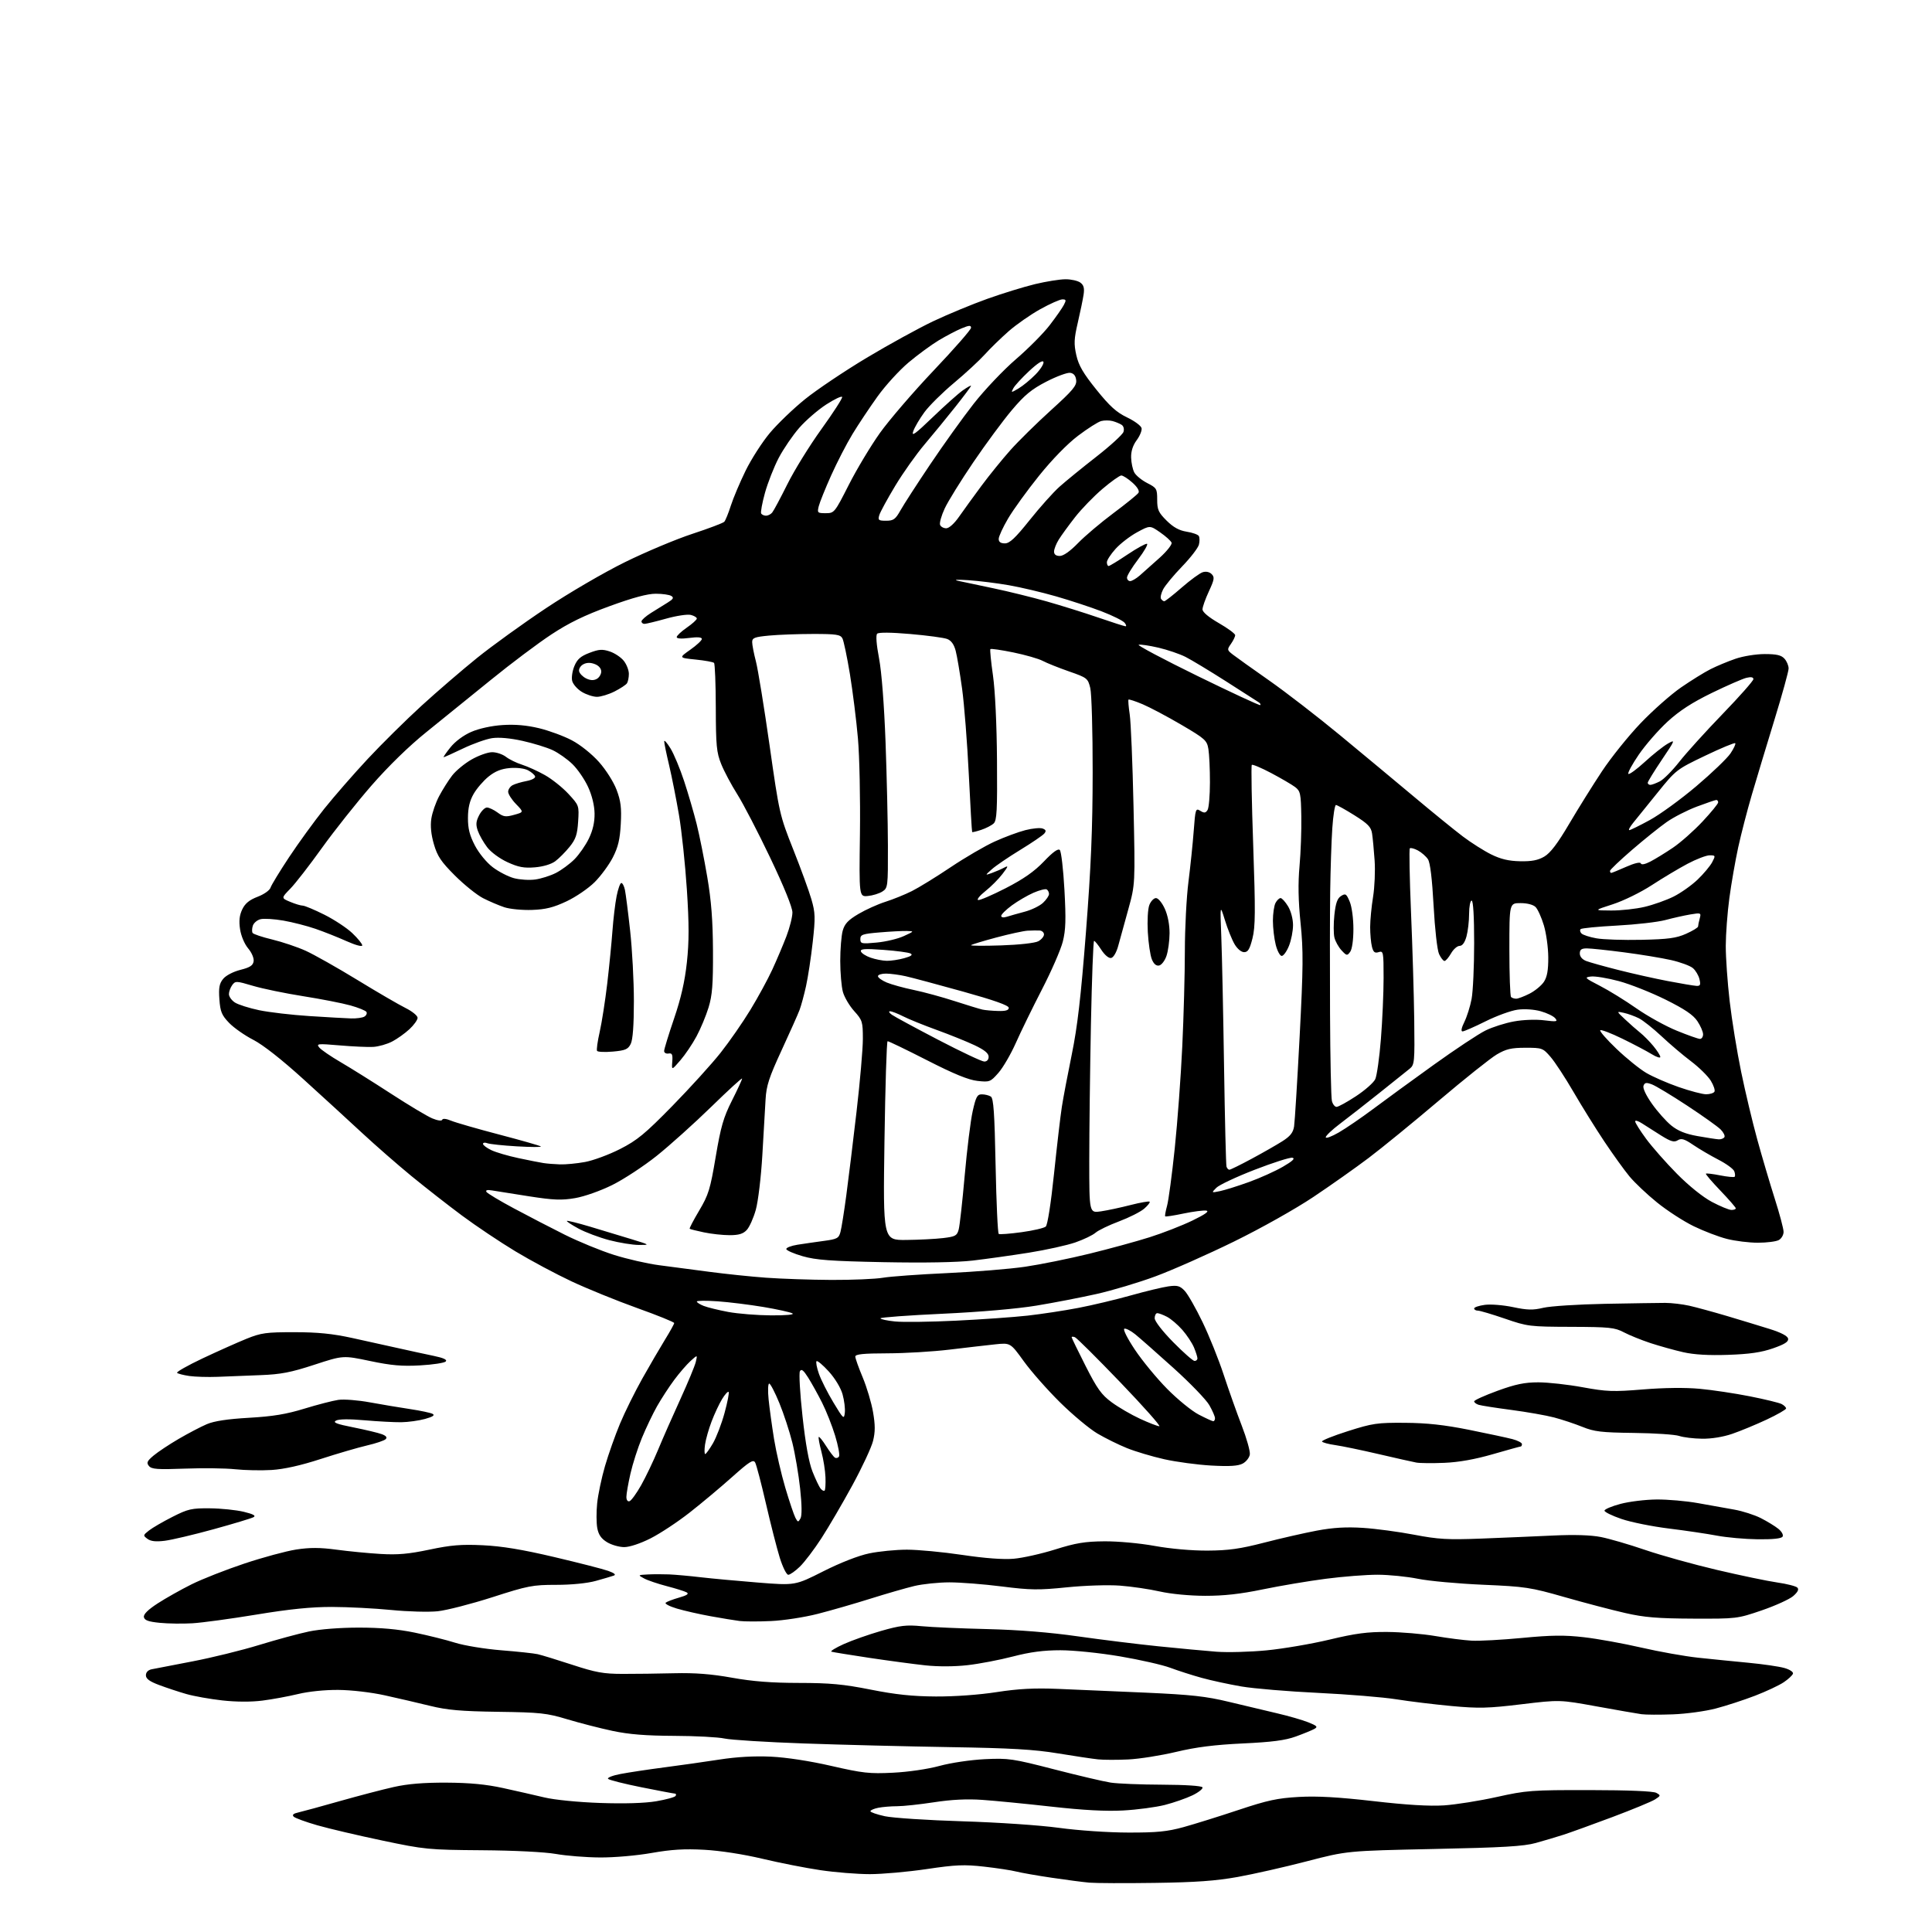 <?xml version="1.0" encoding="UTF-8" standalone="no"?>
<svg 
  version="1.1" 
  xmlns="http://www.w3.org/2000/svg" 
  xmlns:xlink="http://www.w3.org/1999/xlink" 
  xmlns:svg="http://www.w3.org/2000/svg"
  xmlns:rdf="http://www.w3.org/1999/02/22-rdf-syntax-ns#"
  xmlns:cc="http://creativecommons.org/ns#"
  xmlns:dc="http://purl.org/dc/elements/1.1/"
  viewBox="0 0 768 768"
  width="768"
  height="768"
>
<style>svg {background-color: white; }</style>"
<path stroke="none" fill="black" fill-rule="evenodd" d="M459.00,748.48C447.18,748.65 435.48,748.60 433.00,748.38C430.52,748.16 423.77,747.28 418.00,746.42C412.23,745.57 405.93,744.46 404.00,743.97C402.07,743.47 396.32,742.60 391.21,742.02C383.30,741.13 379.90,741.27 368.36,742.99C360.90,744.09 350.74,745.00 345.78,745.00C340.82,745.00 331.97,744.29 326.13,743.42C320.28,742.56 309.88,740.51 303.00,738.87C295.55,737.10 286.26,735.66 279.99,735.32C272.09,734.88 266.88,735.20 258.99,736.59C253.11,737.63 244.10,738.41 238.50,738.37C233.00,738.34 225.12,737.71 221.00,736.98C216.56,736.20 204.54,735.59 191.50,735.50C170.31,735.34 168.86,735.20 152.00,731.65C142.38,729.63 130.74,726.90 126.14,725.58C121.54,724.26 117.31,722.71 116.75,722.15C116.03,721.43 116.61,720.91 118.61,720.47C120.20,720.11 127.58,718.10 135.00,715.99C142.43,713.89 152.10,711.35 156.50,710.37C162.09,709.11 168.41,708.59 177.50,708.63C186.77,708.68 193.23,709.30 200.00,710.78C205.22,711.93 212.65,713.61 216.50,714.53C220.52,715.48 229.93,716.41 238.59,716.71C248.22,717.04 256.27,716.80 260.84,716.03C264.77,715.36 268.25,714.41 268.56,713.91C268.86,713.41 268.75,712.99 268.31,712.99C267.86,712.98 261.89,711.85 255.04,710.48C248.19,709.11 242.20,707.60 241.73,707.13C241.27,706.67 243.50,705.78 246.69,705.18C249.89,704.57 257.68,703.39 264.00,702.57C270.32,701.75 280.23,700.34 286.00,699.45C292.87,698.38 299.95,697.99 306.50,698.30C312.58,698.59 321.99,700.03 330.50,701.99C342.98,704.85 345.64,705.15 355.00,704.68C361.09,704.38 368.86,703.24 373.50,701.97C378.03,700.74 385.84,699.58 391.50,699.30C400.91,698.85 402.53,699.08 419.00,703.33C428.62,705.81 438.75,708.19 441.50,708.61C444.25,709.04 453.48,709.41 462.00,709.44C471.27,709.48 477.70,709.90 478.00,710.50C478.27,711.05 476.48,712.48 474.00,713.68C471.52,714.87 466.58,716.59 463.02,717.50C459.45,718.40 452.03,719.39 446.52,719.69C439.65,720.07 430.68,719.59 418.00,718.17C407.82,717.03 395.45,715.82 390.50,715.48C384.39,715.05 378.21,715.36 371.26,716.43C365.62,717.29 359.04,718.00 356.63,718.00C354.22,718.00 350.84,718.28 349.12,718.62C347.41,718.97 346.00,719.58 346.00,719.99C346.00,720.39 348.59,721.29 351.75,721.98C354.91,722.66 368.75,723.57 382.50,723.99C396.72,724.43 413.32,725.55 421.00,726.60C428.64,727.65 440.58,728.46 448.50,728.47C459.90,728.50 463.98,728.09 470.50,726.30C474.90,725.08 484.72,722.02 492.31,719.49C503.85,715.64 507.80,714.79 516.31,714.31C523.62,713.90 532.01,714.38 546.00,715.98C559.14,717.50 568.27,718.04 574.00,717.67C578.67,717.36 588.12,715.86 595.00,714.33C606.83,711.70 608.81,711.56 632.00,711.59C647.38,711.61 657.22,712.02 658.41,712.69C660.22,713.70 660.20,713.82 657.90,715.30C656.58,716.15 648.98,719.29 641.00,722.29C633.02,725.28 624.25,728.45 621.50,729.34C618.75,730.22 613.80,731.70 610.50,732.61C605.72,733.94 597.48,734.43 570.00,735.00C535.50,735.73 535.50,735.73 519.50,739.89C510.70,742.18 498.32,744.98 492.00,746.12C483.28,747.68 475.30,748.26 459.00,748.48zM448.50,699.41C444.10,699.62 438.70,699.61 436.50,699.38C434.30,699.15 427.10,698.08 420.50,696.99C411.06,695.43 401.87,694.90 377.50,694.51C360.45,694.23 334.35,693.58 319.50,693.05C304.65,692.53 290.48,691.64 288.00,691.09C285.52,690.54 276.52,690.06 268.00,690.03C256.75,689.98 250.03,689.45 243.50,688.06C238.55,687.01 230.45,684.93 225.50,683.44C217.32,680.98 214.81,680.70 198.00,680.47C183.25,680.26 177.78,679.78 171.00,678.11C166.32,676.96 158.22,675.08 153.00,673.93C147.53,672.72 139.68,671.81 134.50,671.77C129.19,671.72 122.63,672.39 118.50,673.40C114.65,674.33 108.28,675.51 104.33,676.01C99.85,676.59 93.86,676.56 88.33,675.94C83.48,675.40 77.06,674.26 74.08,673.40C71.10,672.55 66.27,670.95 63.33,669.85C59.45,668.40 58.00,667.34 58.00,665.95C58.00,664.77 58.86,663.86 60.25,663.57C61.49,663.32 68.80,661.91 76.50,660.43C84.20,658.96 96.12,656.02 103.00,653.91C109.88,651.80 118.79,649.38 122.82,648.54C127.16,647.63 135.22,647.00 142.66,647.00C151.27,647.00 158.21,647.62 164.84,648.99C170.15,650.09 177.43,651.90 181.00,653.03C184.57,654.15 192.77,655.49 199.22,656.01C205.66,656.52 212.19,657.22 213.72,657.56C215.25,657.90 221.45,659.80 227.50,661.78C236.80,664.83 239.89,665.39 247.50,665.40C252.45,665.41 261.68,665.30 268.00,665.14C276.26,664.94 282.74,665.44 291.00,666.92C299.23,668.40 306.79,668.98 317.62,668.99C329.92,669.00 335.23,669.49 346.12,671.65C356.04,673.62 362.73,674.33 372.00,674.38C379.44,674.42 389.22,673.72 396.17,672.64C404.87,671.30 411.12,670.97 420.67,671.36C427.73,671.64 443.40,672.32 455.50,672.86C473.58,673.67 479.46,674.32 488.50,676.51C494.55,677.97 503.20,680.03 507.72,681.08C512.24,682.13 517.80,683.74 520.07,684.65C523.57,686.05 523.94,686.45 522.48,687.27C521.53,687.80 518.22,689.16 515.13,690.28C510.89,691.82 505.68,692.50 494.00,693.05C482.81,693.58 475.44,694.51 467.50,696.41C461.45,697.85 452.90,699.20 448.50,699.41zM665.00,681.48C659.77,681.67 654.15,681.65 652.50,681.42C650.85,681.19 642.86,679.80 634.75,678.33C620.00,675.65 620.00,675.65 604.75,677.48C591.54,679.08 587.83,679.17 577.00,678.17C570.12,677.53 560.23,676.33 555.00,675.49C549.77,674.66 535.83,673.52 524.00,672.95C512.17,672.39 498.45,671.24 493.50,670.40C488.55,669.55 481.42,668.01 477.67,666.97C473.91,665.93 468.30,664.13 465.20,662.97C462.10,661.81 453.10,659.77 445.20,658.43C437.09,657.06 426.79,656.00 421.53,656.00C414.85,656.00 409.52,656.70 402.66,658.48C397.40,659.85 389.29,661.40 384.63,661.93C379.44,662.52 372.92,662.55 367.83,662.00C363.25,661.51 353.20,660.16 345.50,659.01C337.80,657.85 331.05,656.75 330.50,656.57C329.95,656.38 332.16,655.02 335.41,653.55C338.67,652.08 345.35,649.73 350.27,648.31C357.84,646.15 360.33,645.85 366.36,646.44C370.29,646.82 382.05,647.34 392.50,647.59C404.94,647.89 417.37,648.89 428.50,650.48C437.85,651.81 452.25,653.59 460.50,654.43C468.75,655.27 479.10,656.24 483.50,656.58C487.90,656.92 496.90,656.68 503.50,656.04C510.10,655.40 521.35,653.48 528.50,651.77C538.81,649.30 543.57,648.67 551.50,648.73C557.00,648.77 565.55,649.50 570.50,650.34C575.45,651.19 581.98,652.02 585.00,652.19C588.02,652.36 597.09,651.87 605.14,651.10C616.71,649.99 621.86,649.93 629.64,650.82C635.06,651.44 645.34,653.30 652.48,654.95C659.61,656.59 669.74,658.40 674.98,658.96C680.21,659.52 689.23,660.42 695.00,660.97C700.77,661.52 707.22,662.45 709.31,663.05C711.47,663.66 712.95,664.64 712.73,665.31C712.52,665.97 710.88,667.50 709.08,668.71C707.28,669.93 702.16,672.34 697.69,674.06C693.22,675.78 686.17,678.08 682.03,679.16C677.89,680.25 670.23,681.29 665.00,681.48zM76.50,645.28C72.65,645.51 66.80,645.43 63.51,645.10C58.99,644.65 57.44,644.09 57.20,642.82C56.99,641.70 58.81,639.89 62.69,637.37C65.89,635.30 71.94,631.89 76.14,629.80C80.35,627.70 89.80,623.99 97.14,621.54C104.49,619.09 113.76,616.58 117.75,615.96C123.17,615.13 127.20,615.14 133.75,616.02C138.56,616.67 146.45,617.44 151.28,617.72C158.09,618.13 162.45,617.74 170.71,616.00C179.29,614.19 183.40,613.85 191.93,614.26C199.45,614.61 207.64,615.96 220.28,618.94C230.06,621.24 239.73,623.72 241.78,624.45C244.20,625.32 244.98,625.97 244.00,626.32C243.18,626.62 239.96,627.57 236.85,628.43C233.43,629.38 227.20,630.00 221.09,630.00C211.74,630.00 209.87,630.36 195.75,634.91C187.36,637.60 177.57,640.12 173.99,640.50C170.42,640.87 162.09,640.65 155.49,639.99C148.90,639.34 138.32,638.80 132.00,638.78C123.79,638.77 115.21,639.63 102.00,641.81C91.83,643.49 80.35,645.05 76.50,645.28zM306.50,644.39C301.55,644.62 295.93,644.61 294.00,644.37C292.07,644.13 286.88,643.27 282.45,642.47C278.02,641.67 272.00,640.30 269.07,639.43C266.15,638.56 264.14,637.51 264.63,637.09C265.11,636.68 267.50,635.77 269.95,635.07C273.11,634.17 273.98,633.57 272.95,632.99C272.15,632.55 268.59,631.43 265.03,630.51C261.47,629.58 257.42,628.21 256.03,627.45C253.51,626.09 253.52,626.08 257.50,625.87C259.70,625.75 263.52,625.75 266.00,625.85C268.48,625.96 274.10,626.46 278.50,626.98C282.90,627.49 293.16,628.44 301.29,629.09C316.09,630.27 316.09,630.27 327.29,624.61C334.09,621.18 341.26,618.38 345.50,617.50C349.35,616.69 356.10,616.03 360.50,616.02C364.90,616.02 374.80,616.95 382.50,618.10C391.58,619.45 398.78,619.99 403.00,619.62C406.57,619.31 414.00,617.65 419.50,615.92C427.62,613.37 431.28,612.76 439.00,612.70C444.37,612.66 453.06,613.45 459.00,614.53C465.26,615.67 473.74,616.42 480.00,616.39C488.37,616.34 492.94,615.70 502.50,613.23C509.10,611.52 518.55,609.37 523.50,608.44C529.97,607.23 535.11,606.93 541.78,607.35C546.88,607.68 556.06,608.91 562.17,610.08C571.73,611.91 575.46,612.12 588.89,611.61C597.48,611.28 610.29,610.73 617.37,610.40C625.77,610.00 632.37,610.20 636.37,610.99C639.74,611.65 647.67,613.96 654.00,616.13C660.33,618.29 673.15,621.87 682.50,624.06C691.85,626.26 702.64,628.51 706.48,629.06C710.32,629.61 713.92,630.53 714.48,631.10C715.18,631.81 714.65,632.87 712.82,634.47C711.34,635.74 705.71,638.30 700.32,640.15C690.60,643.47 690.33,643.50 673.00,643.43C658.85,643.37 653.68,642.94 646.00,641.19C640.77,640.00 629.98,637.17 622.00,634.89C608.38,630.99 606.41,630.69 589.50,629.96C579.60,629.53 567.97,628.47 563.66,627.59C559.35,626.72 552.15,625.99 547.66,625.98C543.17,625.97 533.88,626.69 527.00,627.59C520.12,628.48 508.88,630.38 502.00,631.80C493.07,633.65 486.50,634.38 479.00,634.36C472.84,634.34 465.40,633.63 461.00,632.63C456.88,631.70 449.75,630.65 445.17,630.31C440.50,629.96 431.22,630.26 424.06,630.99C412.88,632.13 409.66,632.09 398.28,630.65C391.13,629.74 381.73,629.01 377.39,629.01C373.05,629.02 366.80,629.67 363.50,630.45C360.20,631.24 352.32,633.51 346.00,635.50C339.68,637.49 330.23,640.22 325.00,641.55C319.77,642.89 311.45,644.17 306.50,644.39zM313.35,626.00C312.65,626.00 311.14,622.96 309.98,619.25C308.83,615.54 306.35,605.86 304.48,597.73C302.61,589.61 300.68,582.25 300.18,581.36C299.44,580.03 297.90,580.99 291.03,587.13C286.50,591.18 278.89,597.55 274.14,601.27C269.39,605.00 262.40,609.61 258.62,611.52C254.53,613.59 250.26,615.00 248.12,615.00C246.13,614.99 243.06,614.12 241.30,613.04C239.00,611.64 237.92,610.08 237.43,607.46C237.05,605.45 237.03,601.01 237.38,597.58C237.73,594.15 239.13,587.50 240.49,582.81C241.86,578.11 244.55,570.50 246.48,565.89C248.41,561.27 252.40,553.23 255.33,548.00C258.27,542.77 262.32,535.83 264.33,532.56C266.35,529.29 268.00,526.31 268.00,525.93C268.00,525.55 261.36,522.86 253.25,519.96C245.14,517.05 233.42,512.28 227.21,509.37C221.00,506.46 210.96,501.09 204.89,497.43C198.82,493.77 189.27,487.38 183.67,483.22C178.08,479.07 169.00,471.97 163.50,467.46C158.00,462.94 149.20,455.25 143.94,450.37C138.69,445.49 128.19,435.88 120.61,429.00C111.98,421.17 104.54,415.32 100.67,413.34C97.28,411.60 92.95,408.57 91.06,406.60C88.13,403.55 87.57,402.18 87.21,397.25C86.88,392.65 87.18,391.00 88.69,389.14C89.78,387.78 92.67,386.27 95.54,385.54C99.37,384.58 100.57,383.80 100.82,382.12C101.01,380.89 100.06,378.67 98.63,376.98C97.18,375.25 95.83,372.04 95.43,369.38C94.93,366.08 95.18,363.84 96.30,361.49C97.43,359.12 99.12,357.74 102.40,356.48C104.94,355.52 107.21,353.91 107.54,352.86C107.87,351.82 111.19,346.37 114.92,340.74C118.65,335.11 124.94,326.45 128.89,321.50C132.85,316.55 140.63,307.63 146.19,301.67C151.75,295.71 161.38,286.20 167.58,280.53C173.79,274.86 183.74,266.30 189.69,261.50C195.63,256.71 207.93,247.84 217.00,241.80C226.26,235.63 240.08,227.57 248.50,223.43C256.75,219.37 268.80,214.31 275.29,212.19C281.77,210.06 287.45,207.91 287.91,207.41C288.38,206.91 289.55,204.03 290.52,201.00C291.49,197.97 294.13,191.72 296.39,187.11C298.65,182.49 302.99,175.74 306.03,172.11C309.08,168.47 315.38,162.42 320.03,158.67C324.69,154.91 335.70,147.52 344.50,142.24C353.30,136.97 365.23,130.42 371.00,127.68C376.77,124.95 386.45,120.94 392.50,118.78C398.55,116.62 407.10,113.99 411.50,112.93C415.90,111.88 421.33,111.01 423.56,111.01C425.79,111.00 428.44,111.60 429.44,112.33C430.80,113.33 431.13,114.52 430.75,117.08C430.47,118.96 429.44,123.97 428.45,128.21C426.93,134.76 426.85,136.72 427.86,141.21C428.79,145.30 430.61,148.42 435.86,154.93C441.16,161.51 443.83,163.92 448.06,165.94C451.04,167.37 453.63,169.29 453.80,170.22C453.98,171.15 453.10,173.30 451.83,175.01C450.32,177.05 449.57,179.41 449.64,181.88C449.69,183.94 450.26,186.62 450.90,187.81C451.54,189.01 453.85,190.90 456.03,192.02C459.79,193.93 460.00,194.29 460.00,198.64C460.00,202.62 460.50,203.73 463.75,206.96C466.41,209.60 468.72,210.88 471.69,211.35C474.00,211.71 476.18,212.48 476.54,213.06C476.90,213.64 476.92,215.19 476.59,216.50C476.26,217.81 473.25,221.72 469.89,225.19C466.54,228.66 463.15,232.75 462.36,234.28C461.57,235.81 461.19,237.50 461.52,238.03C461.85,238.56 462.43,239.00 462.82,239.00C463.20,239.00 466.31,236.56 469.74,233.57C473.16,230.59 476.92,227.84 478.09,227.47C479.40,227.05 480.77,227.34 481.65,228.22C482.88,229.45 482.73,230.37 480.55,235.07C479.16,238.06 478.02,241.28 478.01,242.22C478.00,243.30 480.44,245.35 484.50,247.69C488.07,249.74 491.00,251.91 491.00,252.49C491.00,253.08 490.25,254.63 489.33,255.94C487.73,258.23 487.76,258.41 490.08,260.21C491.41,261.24 497.91,265.88 504.52,270.51C511.13,275.14 523.78,284.91 532.63,292.22C541.47,299.52 554.74,310.56 562.12,316.74C569.49,322.93 578.22,330.02 581.51,332.51C584.81,335.00 589.86,338.20 592.74,339.63C596.54,341.51 599.71,342.27 604.24,342.36C608.87,342.46 611.38,341.97 613.89,340.50C616.30,339.08 619.18,335.30 623.77,327.50C627.33,321.45 633.20,312.04 636.82,306.58C640.43,301.13 647.35,292.52 652.19,287.46C657.03,282.40 664.26,276.01 668.25,273.26C672.24,270.51 677.50,267.25 679.95,266.01C682.40,264.77 686.86,262.91 689.86,261.88C692.90,260.83 698.05,260.00 701.50,260.00C706.23,260.00 708.08,260.43 709.35,261.83C710.26,262.83 711.00,264.59 711.00,265.74C711.00,266.88 708.46,276.07 705.36,286.16C702.26,296.25 698.23,309.61 696.40,315.85C694.56,322.10 692.12,331.55 690.96,336.85C689.81,342.16 688.22,351.23 687.45,357.00C686.67,362.77 686.03,371.32 686.02,376.00C686.01,380.68 686.71,390.57 687.57,398.00C688.43,405.43 690.48,418.02 692.12,426.00C693.76,433.98 696.65,446.12 698.55,453.00C700.44,459.88 703.57,470.44 705.49,476.48C707.42,482.52 709.00,488.46 709.00,489.69C709.00,490.92 708.13,492.40 707.07,492.96C706.00,493.53 702.27,494.00 698.78,494.00C695.28,494.00 689.74,493.32 686.46,492.48C683.18,491.65 677.23,489.37 673.23,487.42C669.23,485.47 662.70,481.24 658.73,478.02C654.75,474.81 649.81,470.14 647.74,467.64C645.67,465.14 641.17,458.89 637.74,453.75C634.31,448.61 628.80,439.76 625.50,434.08C622.20,428.40 618.09,422.12 616.36,420.13C613.32,416.61 613.01,416.50 606.36,416.50C600.74,416.51 598.69,416.99 595.00,419.16C592.52,420.62 582.17,428.87 572.00,437.49C561.83,446.12 549.25,456.38 544.06,460.30C538.87,464.22 528.97,471.21 522.06,475.83C514.96,480.58 501.24,488.29 490.50,493.55C480.05,498.67 466.04,504.88 459.36,507.35C452.68,509.83 442.10,512.99 435.86,514.39C429.61,515.79 418.88,517.87 412.00,519.00C404.48,520.25 389.64,521.54 374.75,522.23C361.14,522.86 350.00,523.68 350.00,524.05C350.00,524.42 352.59,524.98 355.75,525.30C358.91,525.63 369.82,525.49 380.00,524.99C390.18,524.50 403.00,523.59 408.50,522.98C414.00,522.36 423.05,520.99 428.61,519.92C434.16,518.86 443.57,516.62 449.51,514.95C455.45,513.28 462.20,511.66 464.51,511.34C468.05,510.86 469.05,511.14 470.94,513.13C472.17,514.44 475.35,520.00 478.00,525.50C480.66,531.00 484.46,540.45 486.44,546.50C488.43,552.55 491.65,561.63 493.60,566.68C495.56,571.74 497.01,576.90 496.83,578.16C496.65,579.42 495.38,581.05 494.00,581.79C492.17,582.76 488.82,582.98 481.50,582.58C476.00,582.27 467.57,581.14 462.77,580.06C457.97,578.98 451.32,577.00 447.99,575.65C444.66,574.31 439.38,571.70 436.24,569.85C433.11,568.01 426.44,562.45 421.42,557.50C416.40,552.55 409.90,545.18 406.98,541.13C401.66,533.76 401.66,533.76 395.58,534.40C392.24,534.75 384.10,535.70 377.50,536.49C370.90,537.29 359.76,537.95 352.75,537.97C343.13,537.99 340.00,538.31 340.00,539.27C340.00,539.97 341.32,543.68 342.93,547.52C344.54,551.36 346.39,557.55 347.04,561.29C347.94,566.48 347.94,569.19 347.05,572.79C346.41,575.38 342.69,583.35 338.79,590.50C334.89,597.65 329.36,607.10 326.51,611.50C323.66,615.90 319.82,620.96 317.97,622.75C316.13,624.54 314.05,626.00 313.35,626.00zM65.50,612.48C61.98,612.92 59.94,612.70 58.62,611.72C56.82,610.39 56.84,610.27 59.22,608.40C60.58,607.33 64.77,604.89 68.55,602.98C74.76,599.83 76.17,599.51 83.45,599.58C87.88,599.62 93.92,600.25 96.89,600.96C100.71,601.89 101.84,602.51 100.78,603.10C99.96,603.56 92.81,605.72 84.89,607.90C76.98,610.08 68.25,612.14 65.50,612.48zM698.69,611.89C693.64,611.83 686.35,611.17 682.50,610.44C678.65,609.71 670.08,608.44 663.45,607.62C656.82,606.81 648.33,605.10 644.59,603.82C640.84,602.54 637.79,601.05 637.81,600.50C637.83,599.95 640.69,598.74 644.17,597.82C647.65,596.89 654.10,596.11 658.50,596.07C662.90,596.03 670.33,596.68 675.00,597.52C679.67,598.35 686.17,599.51 689.44,600.10C692.70,600.68 697.43,602.20 699.95,603.47C702.46,604.75 705.60,606.66 706.92,607.73C708.29,608.84 709.01,610.18 708.60,610.84C708.13,611.60 704.71,611.96 698.69,611.89zM318.20,603.60C318.82,602.49 318.77,598.28 318.06,591.69C317.45,586.09 316.06,577.90 314.97,573.50C313.88,569.10 311.56,562.01 309.81,557.75C308.06,553.49 306.25,550.00 305.77,550.00C305.29,550.00 305.18,552.81 305.53,556.25C305.87,559.69 306.85,566.77 307.69,572.00C308.54,577.23 310.56,585.97 312.18,591.44C313.80,596.90 315.61,602.26 316.19,603.35C317.16,605.17 317.31,605.19 318.20,603.60zM250.25,596.75C250.94,596.52 253.01,593.67 254.85,590.42C256.69,587.16 259.73,580.80 261.61,576.28C263.48,571.76 267.46,562.73 270.45,556.20C273.43,549.67 276.19,543.02 276.58,541.42C277.28,538.50 277.28,538.50 274.52,541.00C273.00,542.38 270.07,545.76 268.02,548.52C265.96,551.28 262.89,556.01 261.18,559.02C259.48,562.03 256.77,567.71 255.16,571.62C253.54,575.54 251.49,581.93 250.61,585.82C249.72,589.71 249.00,593.86 249.00,595.03C249.00,596.29 249.51,597.00 250.25,596.75zM327.80,592.53C328.09,592.25 328.24,589.87 328.14,587.26C328.05,584.64 327.32,580.05 326.52,577.05C325.72,574.05 325.25,571.42 325.46,571.20C325.68,570.99 326.99,572.62 328.39,574.82C329.78,577.03 331.36,579.10 331.89,579.43C332.42,579.76 333.16,579.56 333.52,578.97C333.88,578.39 333.19,574.69 331.99,570.74C330.79,566.80 328.45,560.87 326.78,557.57C325.12,554.27 322.63,549.80 321.26,547.62C319.39,544.66 318.57,544.02 317.98,545.08C317.55,545.86 318.01,553.92 319.01,563.00C320.21,574.00 321.54,581.33 322.99,585.00C324.19,588.02 325.64,591.07 326.23,591.77C326.81,592.47 327.52,592.82 327.80,592.53zM107.99,584.34C103.87,584.59 97.35,584.46 93.50,584.05C89.65,583.64 80.65,583.53 73.49,583.80C62.62,584.21 60.27,584.04 59.21,582.76C58.15,581.47 58.44,580.81 61.05,578.61C62.76,577.17 67.25,574.19 71.02,571.99C74.80,569.78 79.83,567.15 82.19,566.14C85.14,564.88 90.44,564.08 99.00,563.59C108.46,563.05 113.81,562.17 121.00,559.96C126.22,558.36 132.30,556.79 134.50,556.47C136.70,556.15 142.32,556.59 147.00,557.45C151.68,558.31 158.88,559.51 163.00,560.13C167.12,560.75 171.16,561.61 171.96,562.03C172.98,562.58 172.07,563.18 168.96,564.05C166.51,564.73 162.25,565.32 159.50,565.36C156.75,565.39 150.18,565.04 144.91,564.58C138.85,564.04 134.66,564.09 133.56,564.71C132.20,565.47 133.76,566.08 140.55,567.42C145.36,568.38 150.42,569.59 151.81,570.12C153.52,570.77 154.00,571.40 153.31,572.09C152.75,572.65 149.41,573.78 145.90,574.59C142.38,575.41 134.09,577.83 127.49,579.97C119.56,582.55 112.93,584.03 107.99,584.34zM574.14,581.50C569.39,581.70 564.38,581.65 563.00,581.39C561.62,581.14 554.88,579.62 548.00,578.02C541.12,576.42 533.36,574.81 530.74,574.44C528.12,574.07 525.77,573.44 525.52,573.04C525.28,572.64 529.90,570.78 535.79,568.91C545.63,565.78 547.48,565.51 558.50,565.59C567.26,565.65 574.15,566.41 584.00,568.38C591.42,569.87 599.19,571.54 601.25,572.08C603.31,572.63 605.00,573.51 605.00,574.04C605.00,574.57 604.78,575.00 604.52,575.00C604.26,575.00 599.26,576.38 593.41,578.07C586.31,580.12 579.91,581.26 574.14,581.50zM280.33,578.00C280.65,578.00 282.03,576.09 283.40,573.75C284.76,571.41 286.85,565.98 288.02,561.67C289.20,557.36 289.93,553.60 289.64,553.30C289.35,553.01 288.18,554.29 287.05,556.14C285.91,557.99 284.04,561.98 282.89,565.00C281.73,568.02 280.55,572.19 280.26,574.25C279.97,576.31 280.00,578.00 280.33,578.00zM676.59,571.91C673.24,571.87 669.15,571.37 667.50,570.81C665.85,570.25 657.75,569.71 649.50,569.61C636.57,569.45 633.74,569.12 629.00,567.19C625.98,565.97 620.92,564.29 617.77,563.46C614.62,562.63 606.98,561.29 600.79,560.47C594.60,559.66 588.74,558.74 587.77,558.43C586.80,558.12 586.00,557.50 586.00,557.06C586.00,556.61 590.16,554.73 595.25,552.87C602.46,550.24 606.05,549.50 611.50,549.50C615.35,549.50 623.30,550.38 629.16,551.46C638.70,553.20 641.24,553.30 653.16,552.32C661.44,551.64 669.97,551.54 675.64,552.07C680.66,552.53 689.66,553.88 695.64,555.07C701.61,556.25 707.29,557.63 708.25,558.14C709.21,558.65 710.00,559.43 710.00,559.88C710.00,560.32 706.51,562.32 702.25,564.32C697.99,566.31 691.84,568.86 688.59,569.97C684.99,571.21 680.31,571.97 676.59,571.91zM460.83,566.95C461.55,566.98 454.60,559.14 445.37,549.53C436.14,539.92 428.01,531.83 427.30,531.56C426.58,531.29 426.00,531.29 426.00,531.57C426.00,531.84 428.49,536.98 431.53,542.97C436.16,552.09 437.86,554.46 441.95,557.46C444.63,559.43 449.68,562.37 453.17,563.98C456.65,565.59 460.10,566.93 460.83,566.95zM482.25,564.95C482.66,564.98 482.99,564.44 482.98,563.75C482.97,563.06 481.96,560.73 480.73,558.58C479.51,556.42 473.10,549.78 466.50,543.83C459.90,537.88 453.05,531.84 451.28,530.41C449.51,528.98 447.56,527.98 446.95,528.18C446.31,528.40 448.13,532.02 451.14,536.53C454.06,540.91 459.84,547.92 463.98,552.11C468.11,556.30 473.75,560.89 476.50,562.31C479.25,563.74 481.84,564.93 482.25,564.95zM335.83,561.58C336.02,559.98 335.61,556.68 334.93,554.26C334.22,551.70 331.93,547.91 329.45,545.18C327.11,542.61 324.92,540.77 324.59,541.09C324.25,541.42 324.68,543.67 325.53,546.09C326.38,548.52 328.97,553.65 331.29,557.50C335.25,564.08 335.52,564.32 335.83,561.58zM86.50,547.31C82.65,547.46 77.60,547.31 75.27,546.98C72.94,546.64 70.75,546.08 70.39,545.73C70.04,545.37 74.64,542.77 80.62,539.94C86.61,537.12 94.42,533.63 98.00,532.18C103.82,529.83 105.82,529.56 117.00,529.57C126.31,529.57 132.18,530.16 140.00,531.87C145.78,533.14 154.10,534.98 158.50,535.96C162.90,536.95 169.13,538.30 172.35,538.97C176.36,539.80 177.88,540.52 177.18,541.22C176.62,541.78 172.05,542.48 167.02,542.76C159.86,543.17 155.56,542.80 147.14,541.03C136.39,538.77 136.39,538.77 124.95,542.51C115.60,545.57 111.66,546.33 103.50,546.64C98.00,546.86 90.35,547.15 86.50,547.31zM474.86,541.00C475.49,541.00 476.00,540.54 476.00,539.97C476.00,539.40 475.38,537.45 474.63,535.65C473.87,533.84 471.78,530.68 469.98,528.63C468.18,526.58 465.44,524.25 463.90,523.45C462.36,522.65 460.63,522.00 460.05,522.00C459.47,522.00 459.00,522.91 459.00,524.02C459.00,525.19 462.11,529.20 466.36,533.52C470.41,537.63 474.23,541.00 474.86,541.00zM687.00,538.57C679.22,538.84 673.43,538.50 669.10,537.52C665.59,536.72 659.74,535.09 656.10,533.90C652.47,532.70 647.70,530.77 645.50,529.61C641.90,527.71 639.81,527.49 624.50,527.44C608.05,527.39 607.20,527.28 598.24,524.19C593.14,522.44 588.30,521.00 587.49,521.00C586.67,521.00 586.00,520.61 586.00,520.13C586.00,519.65 587.91,519.01 590.24,518.70C592.57,518.38 597.62,518.79 601.46,519.60C607.16,520.80 609.39,520.85 613.48,519.87C616.24,519.21 627.27,518.50 638.00,518.29C648.73,518.09 659.52,517.92 662.00,517.92C664.48,517.93 668.75,518.43 671.50,519.04C674.25,519.66 681.00,521.50 686.50,523.13C692.00,524.77 699.65,527.10 703.50,528.30C708.03,529.72 710.61,531.08 710.80,532.14C711.03,533.35 709.45,534.36 704.80,535.98C700.16,537.60 695.47,538.28 687.00,538.57zM306.50,522.88C312.48,522.92 315.90,522.60 315.00,522.09C314.18,521.62 309.00,520.48 303.50,519.55C298.00,518.63 289.79,517.61 285.25,517.29C280.71,516.97 277.00,517.01 277.00,517.38C277.00,517.75 278.24,518.54 279.75,519.13C281.26,519.72 285.65,520.80 289.50,521.52C293.35,522.23 301.00,522.85 306.50,522.88zM330.50,508.79C338.75,508.82 347.98,508.44 351.00,507.92C354.02,507.41 365.50,506.58 376.50,506.08C387.50,505.57 401.45,504.44 407.50,503.55C413.55,502.66 425.02,500.34 433.00,498.38C440.98,496.43 451.77,493.48 457.00,491.82C462.23,490.17 469.88,487.18 474.00,485.19C479.09,482.72 480.86,481.46 479.50,481.24C478.40,481.07 474.35,481.59 470.51,482.39C466.67,483.20 463.37,483.71 463.19,483.52C463.00,483.34 463.34,481.46 463.92,479.34C464.51,477.23 465.89,466.95 466.98,456.50C468.07,446.05 469.42,427.82 469.97,416.00C470.53,404.18 471.00,387.07 471.00,378.00C471.01,368.93 471.65,356.55 472.43,350.50C473.20,344.45 474.14,335.36 474.52,330.31C475.17,321.55 475.30,321.17 477.13,322.31C478.69,323.27 479.25,323.21 480.02,322.00C480.54,321.18 480.97,316.23 480.97,311.00C480.98,305.77 480.70,299.83 480.36,297.78C479.79,294.31 479.07,293.67 469.62,288.12C464.06,284.86 457.12,281.18 454.22,279.95C451.32,278.73 448.78,277.90 448.60,278.11C448.41,278.33 448.63,280.98 449.08,284.00C449.54,287.02 450.22,303.45 450.59,320.50C451.27,351.50 451.27,351.50 448.51,361.50C446.98,367.00 445.19,373.52 444.51,376.00C443.80,378.62 442.62,380.63 441.69,380.81C440.76,381.00 439.15,379.66 437.80,377.58C436.54,375.62 435.24,374.02 434.91,374.01C434.59,374.01 434.03,388.92 433.66,407.16C433.30,425.40 433.00,449.75 433.00,461.28C433.00,482.23 433.00,482.23 437.65,481.53C440.22,481.15 445.50,480.02 449.40,479.02C453.31,478.02 456.73,477.42 457.00,477.69C457.27,477.95 456.30,479.20 454.83,480.47C453.37,481.73 448.87,484.00 444.83,485.52C440.80,487.03 436.60,489.06 435.50,490.02C434.40,490.99 430.80,492.72 427.50,493.87C424.20,495.02 415.88,496.86 409.00,497.96C402.12,499.05 392.09,500.46 386.69,501.09C380.50,501.81 367.43,502.05 351.19,501.73C330.21,501.31 324.32,500.88 319.06,499.36C315.51,498.34 312.59,497.05 312.56,496.51C312.53,495.96 314.52,495.20 317.00,494.80C319.48,494.41 324.17,493.73 327.43,493.29C332.79,492.58 333.43,492.23 334.10,489.72C334.51,488.19 335.55,481.67 336.41,475.22C337.28,468.77 339.11,453.78 340.49,441.89C341.87,430.01 343.00,417.01 343.00,413.01C343.00,406.14 342.81,405.54 339.57,401.94C337.68,399.85 335.66,396.42 335.07,394.32C334.49,392.22 334.01,386.68 334.01,382.00C334.01,377.32 334.45,371.91 334.99,369.97C335.76,367.22 337.13,365.75 341.24,363.32C344.13,361.61 348.98,359.42 352.00,358.47C355.02,357.51 359.74,355.60 362.49,354.22C365.23,352.85 372.17,348.58 377.90,344.73C383.63,340.89 391.51,336.29 395.41,334.52C399.31,332.75 404.80,330.71 407.62,329.99C410.44,329.27 413.53,328.99 414.48,329.36C415.80,329.86 415.96,330.35 415.12,331.35C414.52,332.08 410.21,335.01 405.55,337.86C400.88,340.71 395.81,344.16 394.28,345.53C391.50,348.02 391.50,348.02 394.32,347.01C395.87,346.45 398.06,345.50 399.20,344.89C400.95,343.96 400.84,344.34 398.49,347.42C396.97,349.42 393.92,352.48 391.71,354.23C389.51,355.97 388.20,357.57 388.81,357.77C389.41,357.97 394.36,355.85 399.80,353.06C406.90,349.41 411.18,346.41 414.98,342.43C418.56,338.67 420.61,337.21 421.29,337.89C421.85,338.45 422.68,345.57 423.13,353.70C423.78,365.51 423.65,369.67 422.48,374.30C421.68,377.49 417.95,386.04 414.20,393.30C410.46,400.56 405.78,410.14 403.81,414.59C401.83,419.04 398.73,424.38 396.91,426.45C393.71,430.09 393.41,430.21 388.55,429.68C384.95,429.28 379.19,426.92 368.50,421.46C360.25,417.25 353.20,413.85 352.83,413.90C352.46,413.96 351.91,431.78 351.59,453.50C351.02,493.00 351.02,493.00 360.26,492.90C365.34,492.85 371.94,492.51 374.93,492.15C379.79,491.57 380.44,491.21 381.10,488.73C381.51,487.21 382.58,477.54 383.49,467.23C384.40,456.93 385.82,445.46 386.65,441.75C387.95,435.95 388.46,435.00 390.33,435.02C391.52,435.02 393.12,435.42 393.87,435.90C394.95,436.58 395.35,442.37 395.77,463.42C396.06,478.07 396.62,490.27 397.02,490.51C397.42,490.76 401.52,490.44 406.12,489.81C410.73,489.18 415.04,488.17 415.71,487.58C416.42,486.94 417.77,478.34 419.00,466.50C420.15,455.50 421.54,443.57 422.10,440.00C422.65,436.43 424.44,427.00 426.07,419.05C428.31,408.10 429.67,396.35 431.68,370.55C433.70,344.62 434.33,329.47 434.35,307.00C434.37,290.77 433.94,275.70 433.40,273.50C432.45,269.64 432.17,269.41 424.96,266.90C420.86,265.47 416.15,263.59 414.50,262.71C412.85,261.84 407.58,260.33 402.80,259.35C398.01,258.37 393.92,257.78 393.69,258.03C393.47,258.29 393.93,263.00 394.72,268.50C395.58,274.50 396.22,287.98 396.32,302.21C396.47,322.16 396.26,326.15 395.00,327.33C394.18,328.10 391.96,329.25 390.09,329.87C388.21,330.50 386.57,330.89 386.45,330.75C386.32,330.61 385.72,320.28 385.11,307.79C384.50,295.30 383.30,280.00 382.45,273.79C381.59,267.58 380.45,260.79 379.90,258.71C379.23,256.15 378.12,254.61 376.51,254.00C375.19,253.50 368.60,252.61 361.87,252.03C354.23,251.37 349.28,251.32 348.69,251.91C348.11,252.49 348.38,256.16 349.43,261.67C350.46,267.07 351.46,280.03 352.02,295.00C352.51,308.48 352.94,327.03 352.96,336.23C353.00,352.50 352.94,352.99 350.75,354.40C349.51,355.19 346.93,355.99 345.00,356.17C341.50,356.50 341.50,356.50 341.84,331.50C342.02,317.75 341.67,300.65 341.04,293.50C340.42,286.35 338.98,274.88 337.86,268.00C336.73,261.13 335.38,254.72 334.87,253.75C334.06,252.25 332.41,252.00 323.21,252.01C317.32,252.01 309.46,252.30 305.75,252.65C299.93,253.20 299.00,253.56 299.00,255.25C299.00,256.33 299.67,259.81 300.50,262.98C301.32,266.15 303.76,281.15 305.92,296.31C309.78,323.42 309.94,324.10 315.33,337.69C318.35,345.28 321.60,354.20 322.55,357.50C324.10,362.85 324.16,364.70 323.07,374.50C322.40,380.55 321.20,388.43 320.41,392.00C319.62,395.57 318.46,399.85 317.83,401.50C317.21,403.15 314.00,410.34 310.70,417.49C305.71,428.28 304.64,431.58 304.33,436.99C304.13,440.57 303.55,450.58 303.04,459.24C302.53,467.93 301.37,477.63 300.44,480.92C299.53,484.19 297.91,487.80 296.85,488.93C295.41,490.48 293.69,491.00 290.01,491.00C287.31,491.00 282.71,490.50 279.80,489.88C276.88,489.27 274.35,488.63 274.16,488.46C273.97,488.29 275.68,485.02 277.95,481.20C281.65,474.97 282.33,472.76 284.50,459.87C286.53,447.86 287.59,444.19 290.96,437.50C293.18,433.10 295.00,429.16 295.00,428.75C295.00,428.34 289.48,433.39 282.73,439.98C275.98,446.56 266.22,455.33 261.06,459.46C255.89,463.58 247.93,468.80 243.38,471.06C238.67,473.39 232.30,475.64 228.61,476.27C223.24,477.19 220.07,477.07 210.31,475.55C203.81,474.54 197.20,473.50 195.61,473.22C193.71,472.90 192.94,473.10 193.37,473.80C193.74,474.38 198.64,477.33 204.27,480.34C209.89,483.36 219.00,488.07 224.50,490.82C230.00,493.56 238.78,497.17 244.01,498.82C249.24,500.48 257.34,502.33 262.01,502.94C266.68,503.54 275.68,504.73 282.00,505.57C288.32,506.41 298.45,507.47 304.50,507.91C310.55,508.35 322.25,508.75 330.50,508.79zM254.00,494.89C251.53,494.89 246.21,494.03 242.19,492.98C238.17,491.92 232.66,489.85 229.94,488.37C227.22,486.89 225.15,485.52 225.34,485.33C225.53,485.13 229.70,486.17 234.60,487.63C239.49,489.10 246.88,491.33 251.00,492.59C258.44,494.87 258.46,494.89 254.00,494.89zM688.25,480.97C689.21,480.99 690.00,480.70 690.00,480.33C690.00,479.97 687.24,476.80 683.88,473.29C680.51,469.78 677.92,466.75 678.13,466.55C678.33,466.35 680.88,466.65 683.78,467.23C686.68,467.80 689.28,468.05 689.55,467.78C689.82,467.51 689.75,466.52 689.40,465.59C689.04,464.66 686.22,462.60 683.12,461.01C680.03,459.41 675.52,456.77 673.11,455.14C669.56,452.73 668.37,452.38 666.93,453.28C665.49,454.17 664.21,453.81 660.32,451.39C657.67,449.74 654.26,447.57 652.75,446.58C651.24,445.58 650.00,445.22 650.00,445.77C650.00,446.33 651.96,449.44 654.35,452.69C656.74,455.93 662.25,462.19 666.60,466.59C671.36,471.41 676.89,475.85 680.50,477.77C683.80,479.52 687.29,480.96 688.25,480.97zM485.00,473.48C486.93,473.08 492.10,471.45 496.50,469.87C500.90,468.28 506.98,465.54 510.00,463.78C513.80,461.58 514.96,460.48 513.75,460.22C512.79,460.02 506.04,462.17 498.75,465.00C491.46,467.82 484.60,471.05 483.50,472.17C481.50,474.20 481.50,474.20 485.00,473.48zM488.72,464.98C489.15,464.97 493.10,463.03 497.50,460.66C501.90,458.30 507.39,455.16 509.70,453.70C512.89,451.68 514.03,450.25 514.42,447.77C514.70,445.97 515.69,429.94 516.62,412.15C518.07,384.38 518.12,377.97 517.00,366.97C516.08,358.00 515.96,351.18 516.58,344.32C517.07,338.92 517.39,330.02 517.29,324.55C517.14,315.43 516.93,314.45 514.81,312.85C513.54,311.89 509.27,309.40 505.33,307.31C501.38,305.22 497.91,303.76 497.61,304.06C497.31,304.36 497.56,318.76 498.17,336.05C499.08,362.25 499.04,368.42 497.88,373.00C496.80,377.31 496.08,378.50 494.56,378.50C493.42,378.50 491.83,377.16 490.74,375.29C489.71,373.53 487.99,369.26 486.93,365.79C484.98,359.50 484.98,359.50 485.49,372.50C485.77,379.65 486.26,402.82 486.58,424.00C486.90,445.18 487.34,463.06 487.55,463.75C487.76,464.44 488.29,464.99 488.72,464.98zM222.57,462.86C224.80,462.94 229.30,462.51 232.57,461.91C235.83,461.31 242.10,458.99 246.50,456.75C253.31,453.28 256.41,450.72 267.31,439.59C274.35,432.39 282.96,422.90 286.44,418.50C289.92,414.10 295.26,406.42 298.29,401.43C301.33,396.44 305.25,389.24 307.00,385.43C308.76,381.62 311.27,375.68 312.60,372.23C313.92,368.78 315.00,364.50 315.00,362.72C315.00,360.71 311.65,352.45 306.18,340.99C301.33,330.82 295.43,319.45 293.07,315.72C290.72,312.00 287.84,306.60 286.69,303.72C284.84,299.14 284.58,296.39 284.54,281.33C284.52,271.89 284.20,263.87 283.84,263.51C283.48,263.15 280.18,262.55 276.50,262.18C269.82,261.50 269.82,261.50 274.41,258.27C276.93,256.49 279.00,254.57 279.00,253.99C279.00,253.30 277.26,253.16 274.00,253.59C270.91,254.00 269.00,253.88 269.00,253.26C269.00,252.72 270.80,251.02 273.00,249.50C275.20,247.98 277.00,246.35 277.00,245.88C277.00,245.42 275.92,244.77 274.61,244.44C273.29,244.11 268.87,244.77 264.79,245.92C260.71,247.06 256.84,248.00 256.19,248.00C255.53,248.00 255.00,247.56 255.00,247.01C255.00,246.47 256.69,244.97 258.75,243.67C260.81,242.37 263.80,240.52 265.38,239.55C267.62,238.17 267.96,237.59 266.88,236.91C266.12,236.42 263.34,236.02 260.71,236.02C257.43,236.00 251.63,237.56 242.32,240.96C232.38,244.58 226.16,247.60 219.17,252.21C213.90,255.67 203.05,263.82 195.05,270.33C187.05,276.84 175.55,286.15 169.50,291.01C162.61,296.55 154.46,304.49 147.70,312.23C141.77,319.04 132.90,330.21 127.99,337.05C123.09,343.90 117.43,351.19 115.42,353.25C111.76,357.00 111.76,357.00 115.35,358.50C117.32,359.33 119.56,360.00 120.33,360.00C121.10,360.00 124.97,361.62 128.93,363.60C132.89,365.58 137.90,368.89 140.06,370.95C142.23,373.01 144.00,375.19 144.00,375.80C144.00,376.44 141.33,375.72 137.75,374.12C134.31,372.58 128.76,370.37 125.41,369.22C122.06,368.06 116.32,366.59 112.65,365.95C108.98,365.31 104.88,365.06 103.55,365.40C102.22,365.73 100.85,366.90 100.50,367.99C100.15,369.09 100.11,370.37 100.41,370.85C100.70,371.33 104.22,372.51 108.22,373.47C112.22,374.44 118.20,376.45 121.50,377.94C124.80,379.44 134.03,384.64 142.00,389.51C149.97,394.39 158.64,399.43 161.25,400.72C163.86,402.02 166.00,403.76 166.00,404.60C166.00,405.43 164.54,407.47 162.75,409.13C160.96,410.79 157.86,413.00 155.85,414.04C153.85,415.08 150.47,416.04 148.35,416.16C146.23,416.28 140.24,416.01 135.02,415.56C126.22,414.81 125.65,414.87 126.94,416.43C127.71,417.35 131.52,419.96 135.42,422.23C139.31,424.50 148.28,430.11 155.34,434.70C162.40,439.29 169.81,443.73 171.82,444.57C173.96,445.46 175.60,445.69 175.79,445.12C175.99,444.54 177.41,444.69 179.34,445.50C181.12,446.24 189.76,448.73 198.54,451.03C207.32,453.33 214.72,455.45 215.00,455.74C215.28,456.04 210.99,456.01 205.48,455.69C199.96,455.37 194.68,454.81 193.73,454.45C192.78,454.08 192.00,454.20 192.00,454.71C192.00,455.21 193.48,456.34 195.30,457.20C197.11,458.07 201.95,459.49 206.05,460.36C210.15,461.23 214.62,462.12 216.00,462.33C217.38,462.55 220.33,462.79 222.57,462.86zM532.19,450.17C535.04,448.52 541.18,444.32 545.84,440.84C550.50,437.35 561.32,429.46 569.90,423.30C578.48,417.14 587.75,410.99 590.51,409.64C593.26,408.28 598.36,406.66 601.85,406.03C605.51,405.36 610.57,405.18 613.83,405.59C618.83,406.21 619.34,406.11 618.22,404.77C617.53,403.93 614.94,402.68 612.47,401.99C609.81,401.25 606.04,400.99 603.24,401.37C600.63,401.73 594.90,403.81 590.50,406.01C586.10,408.20 581.99,410.00 581.38,410.00C580.67,410.00 580.95,408.59 582.10,406.25C583.12,404.19 584.42,400.08 584.98,397.11C585.54,394.15 586.00,384.14 586.00,374.86C586.00,364.29 585.63,358.00 585.00,358.00C584.45,358.00 584.00,360.36 583.99,363.25C583.99,366.14 583.52,370.19 582.95,372.25C582.27,374.70 581.32,376.00 580.20,376.01C579.27,376.01 577.73,377.36 576.80,379.01C575.86,380.65 574.69,382.00 574.21,382.00C573.72,382.00 572.75,380.76 572.05,379.25C571.32,377.70 570.38,369.35 569.88,360.07C569.29,349.25 568.52,342.92 567.63,341.56C566.88,340.42 565.08,338.85 563.64,338.07C562.19,337.30 560.75,336.92 560.43,337.24C560.12,337.55 560.33,348.99 560.90,362.65C561.48,376.32 562.05,395.53 562.18,405.34C562.39,422.24 562.29,423.28 560.36,424.84C559.24,425.75 553.81,430.10 548.29,434.50C542.77,438.90 535.72,444.41 532.63,446.74C529.53,449.08 527.00,451.48 527.00,452.08C527.00,452.68 529.33,451.82 532.19,450.17zM683.19,452.90C684.12,452.96 685.15,452.57 685.48,452.04C685.80,451.51 685.13,450.13 683.97,448.97C682.82,447.82 676.82,443.55 670.65,439.49C664.48,435.43 658.19,431.64 656.68,431.07C654.45,430.22 653.81,430.32 653.32,431.60C652.96,432.55 654.30,435.40 656.70,438.80C658.88,441.89 662.34,445.77 664.38,447.42C667.02,449.55 670.01,450.76 674.79,451.61C678.48,452.27 682.26,452.85 683.19,452.90zM531.30,440.00C532.00,440.00 535.48,438.09 539.03,435.75C542.59,433.41 546.03,430.38 546.68,429.00C547.33,427.62 548.34,420.45 548.93,413.05C549.52,405.65 550.00,394.71 550.00,388.73C550.00,378.38 549.91,377.89 548.03,378.49C546.48,378.98 545.92,378.52 545.36,376.31C544.97,374.76 544.66,371.25 544.66,368.50C544.67,365.75 545.19,360.35 545.82,356.50C546.44,352.65 546.72,346.12 546.43,342.00C546.14,337.88 545.69,333.08 545.42,331.34C545.03,328.75 543.79,327.47 538.41,324.09C534.82,321.84 531.51,320.00 531.06,320.00C530.61,320.00 529.95,324.16 529.61,329.25C529.26,334.34 528.89,345.70 528.77,354.50C528.65,363.30 528.62,385.07 528.71,402.89C528.79,420.70 529.12,436.34 529.45,437.64C529.77,438.94 530.61,440.00 531.30,440.00zM678.19,434.99C679.67,434.99 681.17,434.54 681.51,433.98C681.86,433.42 681.20,431.45 680.06,429.59C678.91,427.74 675.39,424.28 672.24,421.90C669.08,419.53 663.80,415.04 660.50,411.94C657.19,408.84 653.14,405.62 651.50,404.79C649.85,403.96 647.15,402.98 645.50,402.62C642.50,401.95 642.50,401.95 646.00,405.23C647.92,407.04 650.62,409.41 652.00,410.51C653.38,411.60 655.74,414.00 657.25,415.83C658.76,417.66 660.00,419.61 660.00,420.16C660.00,420.71 658.45,420.20 656.55,419.03C654.65,417.86 649.42,415.10 644.93,412.91C640.43,410.71 636.47,409.20 636.13,409.54C635.78,409.89 638.70,413.23 642.62,416.97C646.53,420.71 651.86,425.01 654.45,426.52C657.04,428.04 662.84,430.57 667.33,432.13C671.82,433.69 676.71,434.98 678.19,434.99zM270.44,421.50C266.98,425.50 266.98,425.50 267.24,422.00C267.45,419.15 267.18,418.55 265.75,418.79C264.79,418.96 264.00,418.50 264.00,417.79C264.00,417.08 265.77,411.29 267.94,404.93C270.72,396.77 272.22,390.16 273.05,382.51C273.94,374.22 273.94,367.39 273.04,353.58C272.39,343.64 270.98,330.32 269.91,324.00C268.83,317.68 267.06,308.75 265.98,304.17C264.89,299.59 264.01,295.32 264.03,294.67C264.05,294.03 265.17,295.30 266.53,297.50C267.88,299.70 270.32,305.55 271.95,310.50C273.58,315.45 275.82,323.13 276.93,327.56C278.04,331.99 279.93,341.44 281.14,348.56C282.76,358.05 283.36,365.90 283.42,378.00C283.48,391.34 283.15,395.65 281.66,400.50C280.65,403.80 278.49,408.98 276.86,412.00C275.24,415.02 272.35,419.30 270.44,421.50zM391.25,421.98C392.32,421.99 393.00,421.25 393.00,420.07C393.00,418.71 391.34,417.36 387.38,415.48C384.28,414.02 377.52,411.29 372.36,409.42C367.19,407.55 361.19,405.12 359.02,404.01C356.85,402.91 354.51,402.00 353.82,402.00C353.12,402.00 353.45,402.63 354.55,403.39C355.64,404.16 363.95,408.65 373.02,413.38C382.08,418.10 390.29,421.97 391.25,421.98zM243.64,418.02C240.45,418.30 237.61,418.18 237.34,417.74C237.07,417.31 237.54,413.91 238.39,410.19C239.23,406.48 240.58,397.82 241.39,390.97C242.19,384.11 243.12,374.68 243.46,370.00C243.80,365.32 244.54,359.14 245.11,356.25C245.68,353.36 246.52,351.00 246.99,351.00C247.46,351.00 248.10,352.24 248.42,353.75C248.74,355.26 249.68,362.57 250.49,370.00C251.31,377.43 251.98,390.02 251.98,398.00C251.97,407.66 251.55,413.33 250.71,415.00C249.64,417.12 248.57,417.58 243.64,418.02zM675.75,412.98C676.44,412.99 677.00,412.17 677.00,411.15C677.00,410.13 675.97,407.77 674.72,405.90C673.05,403.41 669.65,401.12 662.04,397.34C656.32,394.51 647.99,391.21 643.53,390.01C639.07,388.81 634.08,387.99 632.46,388.18C629.68,388.52 629.90,388.75 636.00,391.89C639.58,393.73 646.10,397.76 650.50,400.84C654.90,403.92 662.10,407.91 666.50,409.70C670.90,411.50 675.06,412.97 675.75,412.98zM139.50,404.84C141.70,404.91 144.12,404.58 144.88,404.10C145.64,403.62 145.99,402.79 145.66,402.25C145.32,401.72 142.45,400.55 139.28,399.67C136.10,398.78 127.65,397.13 120.50,396.00C113.35,394.87 104.37,393.02 100.55,391.88C93.91,389.91 93.55,389.90 92.30,391.60C91.59,392.58 91.00,394.19 91.00,395.17C91.00,396.15 92.06,397.65 93.36,398.50C94.66,399.35 99.02,400.74 103.04,401.58C107.06,402.41 116.01,403.46 122.93,403.90C129.84,404.35 137.30,404.77 139.50,404.84zM396.75,401.88C399.76,401.97 401.00,401.60 401.00,400.62C401.00,399.67 395.18,397.61 382.75,394.15C372.71,391.36 362.48,388.61 360.00,388.06C357.52,387.50 354.04,387.04 352.25,387.02C350.46,387.01 349.00,387.47 349.00,388.05C349.00,388.63 350.58,389.76 352.50,390.57C354.43,391.37 359.26,392.71 363.25,393.53C367.24,394.36 374.55,396.35 379.50,397.96C384.45,399.56 389.40,401.07 390.50,401.32C391.60,401.57 394.41,401.82 396.75,401.88zM602.71,397.00C603.46,397.00 605.86,396.09 608.03,394.99C610.20,393.88 612.76,391.76 613.74,390.28C615.01,388.33 615.49,385.64 615.46,380.54C615.44,376.67 614.65,370.94 613.70,367.81C612.76,364.68 611.28,361.42 610.42,360.56C609.47,359.62 607.11,359.00 604.43,359.00C600.00,359.00 600.00,359.00 600.00,377.33C600.00,387.42 600.30,395.97 600.67,396.33C601.03,396.70 601.95,397.00 602.71,397.00zM674.36,391.90C675.89,391.98 676.10,391.51 675.57,389.25C675.21,387.74 674.03,385.75 672.94,384.83C671.86,383.91 667.94,382.47 664.23,381.63C660.53,380.80 652.12,379.41 645.54,378.56C638.96,377.70 632.33,377.00 630.79,377.00C628.66,377.00 628.00,377.48 628.00,379.02C628.00,380.28 628.98,381.42 630.56,382.02C631.96,382.56 637.70,384.16 643.31,385.58C648.91,387.01 657.77,388.99 663.00,389.99C668.23,390.99 673.34,391.85 674.36,391.90zM460.75,383.81C459.60,384.03 458.62,383.18 457.87,381.32C457.24,379.77 456.52,374.90 456.27,370.50C456.02,366.02 456.28,361.29 456.88,359.75C457.47,358.24 458.66,357.00 459.52,357.00C460.41,357.00 461.95,358.87 463.03,361.25C464.21,363.85 464.94,367.64 464.92,371.00C464.90,374.02 464.35,378.07 463.69,379.99C463.04,381.91 461.71,383.63 460.75,383.81zM352.50,381.94C354.15,381.97 357.28,381.50 359.45,380.89C362.22,380.12 362.96,379.57 361.95,379.03C361.15,378.61 356.29,377.96 351.15,377.59C343.73,377.05 341.89,377.18 342.23,378.21C342.46,378.92 344.19,380.04 346.08,380.69C347.96,381.35 350.85,381.91 352.50,381.94zM509.51,380.00C508.81,380.00 507.73,378.00 507.12,375.56C506.50,373.11 506.00,368.81 506.00,365.99C506.00,363.17 506.47,360.00 507.04,358.93C507.60,357.87 508.51,357.00 509.05,357.00C509.59,357.00 510.92,358.46 512.01,360.25C513.16,362.13 513.99,365.28 514.00,367.73C514.00,370.06 513.28,373.77 512.39,375.98C511.51,378.19 510.21,380.00 509.51,380.00zM536.72,378.36C535.53,380.00 535.31,379.96 533.30,377.80C532.12,376.54 530.84,374.25 530.46,372.73C530.08,371.20 530.07,367.13 530.44,363.68C530.95,358.98 531.61,357.10 533.10,356.17C534.87,355.06 535.22,355.29 536.54,358.44C537.37,360.43 538.00,365.10 538.00,369.28C538.00,373.65 537.48,377.32 536.72,378.36zM398.00,375.81C405.19,375.57 411.46,374.87 412.75,374.16C413.99,373.48 415.00,372.27 415.00,371.46C415.00,370.66 414.21,369.95 413.25,369.89C412.29,369.84 410.15,369.87 408.50,369.96C406.85,370.06 401.23,371.28 396.00,372.68C390.77,374.08 386.27,375.45 386.00,375.72C385.73,376.00 391.12,376.04 398.00,375.81zM348.50,374.68C352.08,374.35 356.91,373.20 359.25,372.12C363.50,370.17 363.50,370.17 360.40,370.08C358.70,370.04 353.86,370.29 349.65,370.65C342.89,371.22 342.00,371.52 342.00,373.29C342.00,375.15 342.47,375.25 348.50,374.68zM652.50,373.59C663.18,373.36 666.35,372.93 670.25,371.19C672.86,370.03 675.01,368.72 675.01,368.29C675.02,367.85 675.31,366.44 675.66,365.14C676.27,362.84 676.17,362.80 671.90,363.51C669.48,363.92 665.02,364.92 662.00,365.73C658.98,366.54 650.32,367.53 642.76,367.93C635.20,368.33 628.70,368.96 628.32,369.34C627.94,369.72 628.10,370.50 628.68,371.08C629.26,371.66 631.93,372.52 634.61,373.00C637.30,373.48 645.35,373.75 652.50,373.59zM400.25,364.42C401.49,364.02 404.69,363.12 407.37,362.41C410.05,361.70 413.32,360.11 414.62,358.88C415.93,357.66 417.00,356.08 417.00,355.38C417.00,354.69 416.59,353.87 416.09,353.56C415.59,353.25 413.23,353.84 410.84,354.88C408.45,355.92 404.59,358.18 402.25,359.89C399.91,361.61 398.00,363.49 398.00,364.07C398.00,364.72 398.88,364.85 400.25,364.42zM211.50,361.71C207.65,361.85 202.70,361.37 200.50,360.65C198.30,359.92 194.47,358.29 192.00,357.02C189.53,355.75 184.50,351.70 180.83,348.04C175.32,342.53 173.87,340.37 172.48,335.59C171.37,331.76 171.02,328.34 171.46,325.45C171.81,323.05 173.22,319.00 174.58,316.45C175.94,313.89 178.24,310.23 179.71,308.32C181.17,306.40 184.65,303.52 187.43,301.93C190.22,300.33 193.90,299.01 195.62,299.01C197.33,299.00 199.80,299.83 201.12,300.85C202.43,301.87 205.30,303.28 207.50,303.97C209.70,304.67 213.81,306.53 216.62,308.12C219.44,309.71 223.65,313.07 225.98,315.60C230.18,320.15 230.22,320.25 229.82,326.56C229.48,331.80 228.88,333.58 226.40,336.65C224.74,338.70 222.19,341.26 220.73,342.35C219.14,343.54 215.91,344.51 212.63,344.78C208.30,345.14 206.07,344.72 201.74,342.74C198.63,341.31 195.15,338.76 193.65,336.78C192.20,334.88 190.53,331.94 189.94,330.24C189.09,327.81 189.20,326.52 190.46,324.08C191.33,322.39 192.73,321.00 193.57,321.00C194.40,321.00 196.30,321.90 197.79,322.99C200.13,324.72 201.03,324.84 204.37,323.91C208.24,322.84 208.24,322.84 205.12,319.62C203.40,317.85 202.00,315.65 202.00,314.74C202.00,313.82 202.80,312.64 203.77,312.12C204.74,311.60 207.24,310.86 209.31,310.47C211.43,310.07 212.92,309.27 212.71,308.63C212.51,308.01 211.25,306.92 209.92,306.21C208.52,305.46 205.48,305.08 202.71,305.31C199.28,305.60 196.87,306.56 194.21,308.70C192.17,310.35 189.49,313.45 188.27,315.60C186.69,318.35 186.03,321.16 186.02,325.14C186.00,329.38 186.69,332.09 188.79,336.12C190.39,339.17 193.41,342.85 195.83,344.70C198.17,346.49 201.97,348.45 204.28,349.08C206.59,349.70 210.40,349.94 212.74,349.62C215.09,349.30 218.79,348.13 220.98,347.01C223.16,345.90 226.47,343.46 228.33,341.60C230.19,339.74 232.78,336.03 234.07,333.36C235.66,330.09 236.40,326.83 236.35,323.40C236.31,320.21 235.34,316.25 233.78,312.83C232.40,309.83 229.61,305.74 227.56,303.76C225.52,301.77 221.97,299.27 219.67,298.19C217.38,297.12 212.00,295.46 207.71,294.51C202.80,293.42 198.33,293.02 195.60,293.43C193.22,293.79 188.03,295.64 184.06,297.54C180.09,299.44 176.63,301.00 176.37,301.00C176.12,301.00 177.32,299.24 179.06,297.08C180.95,294.72 184.26,292.27 187.35,290.93C190.44,289.59 195.41,288.50 199.76,288.22C204.70,287.89 209.34,288.29 214.26,289.47C218.24,290.43 224.13,292.59 227.33,294.29C230.70,296.06 235.25,299.71 238.09,302.89C240.88,306.02 243.91,310.81 245.10,313.96C246.78,318.40 247.11,321.08 246.77,327.50C246.44,333.67 245.72,336.72 243.61,340.84C242.11,343.77 238.86,348.19 236.39,350.66C233.92,353.13 228.89,356.57 225.20,358.30C220.02,360.74 216.91,361.52 211.50,361.71zM640.50,361.94C644.35,361.96 650.32,361.31 653.77,360.49C657.22,359.68 662.39,357.84 665.27,356.41C668.15,354.97 672.45,351.93 674.83,349.65C677.21,347.37 679.81,344.26 680.61,342.75C682.00,340.11 681.96,340.00 679.61,340.00C678.27,340.00 674.31,341.52 670.81,343.37C667.31,345.23 660.92,349.05 656.60,351.87C652.23,354.72 645.37,358.08 641.13,359.45C633.50,361.91 633.50,361.91 640.50,361.94zM640.47,347.00C640.73,347.00 643.41,345.91 646.41,344.58C649.74,343.11 652.02,342.57 652.24,343.21C652.46,343.87 653.89,343.60 656.04,342.49C657.94,341.51 661.99,339.03 665.03,336.97C668.07,334.91 673.36,330.23 676.78,326.57C680.20,322.92 683.00,319.49 683.00,318.96C683.00,318.43 682.67,318.00 682.27,318.00C681.87,318.00 678.38,319.19 674.52,320.64C670.66,322.09 665.25,324.86 662.50,326.80C659.75,328.73 653.56,333.70 648.75,337.85C643.94,342.00 640.00,345.75 640.00,346.19C640.00,346.64 640.21,347.00 640.47,347.00zM647.68,329.99C648.13,329.98 651.79,328.18 655.82,325.98C659.84,323.79 668.17,317.73 674.32,312.52C680.47,307.31 686.58,301.45 687.89,299.50C689.21,297.55 690.06,295.72 689.78,295.44C689.49,295.16 684.10,297.40 677.78,300.43C666.45,305.86 666.20,306.05 658.90,315.10C654.83,320.14 650.45,325.56 649.18,327.13C647.90,328.71 647.23,329.99 647.68,329.99zM656.05,312.00C656.63,312.00 658.33,311.36 659.84,310.59C661.34,309.81 664.81,306.32 667.54,302.84C670.27,299.36 678.01,290.80 684.75,283.83C691.49,276.86 697.00,270.62 697.00,269.97C697.00,269.18 696.07,269.00 694.25,269.44C692.74,269.80 686.55,272.50 680.50,275.44C672.62,279.28 667.62,282.52 662.87,286.87C659.23,290.22 654.09,296.11 651.45,299.97C648.81,303.83 646.94,307.28 647.30,307.63C647.65,307.98 650.58,305.85 653.81,302.89C657.04,299.92 661.14,296.67 662.91,295.65C666.06,293.85 666.01,294.00 660.57,302.08C657.51,306.63 655.00,310.72 655.00,311.17C655.00,311.63 655.47,312.00 656.05,312.00zM500.97,280.29C501.23,280.07 500.98,279.58 500.41,279.20C499.84,278.81 494.01,275.07 487.44,270.89C480.87,266.70 473.60,262.31 471.27,261.13C468.95,259.95 464.06,258.29 460.41,257.44C456.77,256.60 453.27,256.09 452.64,256.31C452.01,256.53 462.52,262.10 476.00,268.70C489.48,275.29 500.71,280.51 500.97,280.29zM237.29,277.00C235.76,276.99 233.05,276.11 231.28,275.03C229.50,273.95 227.78,271.99 227.45,270.67C227.12,269.36 227.52,266.70 228.33,264.76C229.46,262.04 230.82,260.85 234.32,259.52C238.08,258.08 239.44,257.99 242.40,258.97C244.36,259.62 246.88,261.30 247.98,262.71C249.09,264.12 249.99,266.45 249.98,267.88C249.98,269.32 249.64,271.00 249.23,271.62C248.83,272.23 246.61,273.69 244.29,274.87C241.97,276.04 238.82,277.00 237.29,277.00zM237.19,269.90C238.18,269.37 239.00,268.03 239.00,266.94C239.00,265.72 238.00,264.57 236.43,263.98C234.71,263.32 233.21,263.35 231.87,264.07C230.78,264.65 230.02,265.88 230.20,266.79C230.37,267.70 231.61,268.99 232.95,269.66C234.59,270.48 235.96,270.56 237.19,269.90zM447.37,248.95C447.85,248.98 447.70,248.34 447.03,247.54C446.36,246.73 442.29,244.71 437.98,243.05C433.66,241.39 425.49,238.70 419.82,237.07C414.14,235.44 405.68,233.44 401.00,232.63C396.32,231.81 389.12,230.92 385.00,230.64C380.28,230.33 378.80,230.43 381.00,230.92C382.93,231.34 389.23,232.68 395.00,233.88C400.77,235.09 410.23,237.42 416.00,239.05C421.77,240.69 431.00,243.57 436.50,245.46C442.00,247.35 446.89,248.92 447.37,248.95zM449.25,231.00C449.94,231.00 451.67,229.99 453.09,228.75C454.52,227.51 458.06,224.36 460.95,221.75C463.85,219.14 465.99,216.42 465.72,215.72C465.45,215.01 463.40,213.17 461.17,211.62C457.12,208.81 457.12,208.81 452.01,211.59C449.19,213.12 445.34,216.09 443.45,218.19C441.55,220.29 440.00,222.68 440.00,223.50C440.00,224.33 440.31,225.00 440.70,225.00C441.08,225.00 444.47,222.94 448.22,220.42C451.97,217.91 455.45,215.99 455.95,216.17C456.44,216.35 454.86,219.13 452.43,222.34C449.99,225.55 448.00,228.81 448.00,229.59C448.00,230.36 448.56,231.00 449.25,231.00zM421.29,221.00C422.73,221.00 425.42,219.10 428.54,215.88C431.27,213.07 437.62,207.70 442.65,203.95C447.68,200.20 452.14,196.58 452.56,195.90C453.03,195.14 452.11,193.59 450.14,191.84C448.40,190.28 446.41,189.01 445.73,189.01C445.06,189.02 441.68,191.42 438.24,194.35C434.80,197.27 429.90,202.33 427.36,205.58C424.81,208.84 421.89,212.85 420.87,214.50C419.84,216.15 419.01,218.29 419.00,219.25C419.00,220.41 419.77,221.00 421.29,221.00zM399.46,216.00C401.35,216.00 403.59,213.90 409.30,206.75C413.36,201.66 418.69,195.70 421.15,193.50C423.61,191.30 430.21,185.92 435.81,181.55C441.41,177.18 446.27,172.73 446.60,171.68C446.96,170.56 446.65,169.38 445.86,168.87C445.11,168.38 443.49,167.71 442.25,167.38C441.01,167.05 438.99,167.05 437.75,167.37C436.51,167.69 432.37,170.32 428.54,173.22C424.29,176.44 418.23,182.65 413.04,189.11C408.34,194.95 402.81,202.59 400.75,206.09C398.69,209.59 397.00,213.25 397.00,214.23C397.00,215.44 397.77,216.00 399.46,216.00zM376.13,210.00C377.27,210.00 379.34,208.14 381.27,205.36C383.05,202.82 387.04,197.30 390.15,193.11C393.25,188.93 398.42,182.55 401.65,178.93C404.87,175.32 412.14,168.17 417.80,163.04C426.46,155.20 428.06,153.30 427.80,151.11C427.60,149.35 426.82,148.40 425.41,148.20C424.27,148.04 420.01,149.61 415.95,151.70C410.06,154.74 407.31,157.00 402.25,163.00C398.76,167.12 391.86,176.47 386.90,183.77C381.95,191.06 376.83,199.33 375.53,202.14C374.22,204.95 373.40,207.87 373.69,208.63C373.98,209.38 375.08,210.00 376.13,210.00zM352.25,207.00C355.17,207.00 355.95,206.44 357.95,202.88C359.22,200.61 364.53,192.39 369.75,184.63C374.96,176.86 382.75,166.00 387.05,160.50C391.36,155.00 398.92,147.03 403.85,142.79C408.78,138.55 414.81,132.48 417.25,129.29C419.70,126.11 422.23,122.49 422.88,121.25C423.91,119.31 423.82,119.00 422.29,119.01C421.30,119.02 417.35,120.78 413.50,122.92C409.65,125.06 404.01,129.00 400.96,131.67C397.91,134.35 393.63,138.51 391.46,140.92C389.28,143.33 383.76,148.44 379.18,152.26C374.61,156.08 369.34,161.30 367.47,163.86C365.60,166.41 363.60,169.80 363.04,171.39C362.21,173.71 363.74,172.61 370.75,165.87C375.56,161.24 380.96,156.42 382.75,155.16C384.54,153.90 386.00,153.09 386.00,153.37C386.00,153.64 383.21,157.39 379.80,161.68C376.39,165.98 370.88,172.71 367.55,176.64C364.22,180.57 358.96,187.99 355.86,193.14C352.76,198.29 349.92,203.51 349.54,204.75C348.93,206.77 349.21,207.00 352.25,207.00zM304.52,205.00C305.29,205.00 306.39,204.44 306.96,203.75C307.54,203.06 310.24,198.00 312.98,192.50C315.71,187.00 321.80,177.15 326.51,170.61C331.22,164.07 334.94,158.31 334.77,157.81C334.60,157.31 331.76,158.65 328.46,160.78C325.15,162.92 320.32,167.10 317.73,170.06C315.13,173.03 311.46,178.40 309.57,181.99C307.68,185.59 305.22,191.85 304.09,195.90C302.97,199.96 302.29,203.66 302.58,204.14C302.88,204.61 303.75,205.00 304.52,205.00zM328.24,204.00C331.63,204.00 331.79,203.81 337.40,192.75C340.54,186.56 346.10,177.30 349.75,172.16C353.41,167.03 363.06,155.80 371.20,147.22C379.34,138.64 386.00,131.03 386.00,130.30C386.00,129.24 385.25,129.29 382.25,130.53C380.19,131.38 376.10,133.53 373.16,135.29C370.22,137.06 364.82,141.02 361.16,144.10C357.50,147.18 351.95,153.26 348.84,157.60C345.72,161.95 341.25,168.65 338.91,172.50C336.56,176.35 332.73,183.78 330.39,189.00C328.05,194.22 325.83,199.74 325.46,201.25C324.82,203.85 324.97,204.00 328.24,204.00zM404.92,154.39C406.63,153.38 409.65,150.89 411.63,148.87C413.61,146.84 415.03,144.60 414.79,143.88C414.52,143.05 412.48,144.35 409.10,147.50C406.21,150.20 403.39,153.27 402.83,154.32C401.83,156.18 401.88,156.19 404.92,154.39z" />

</svg>